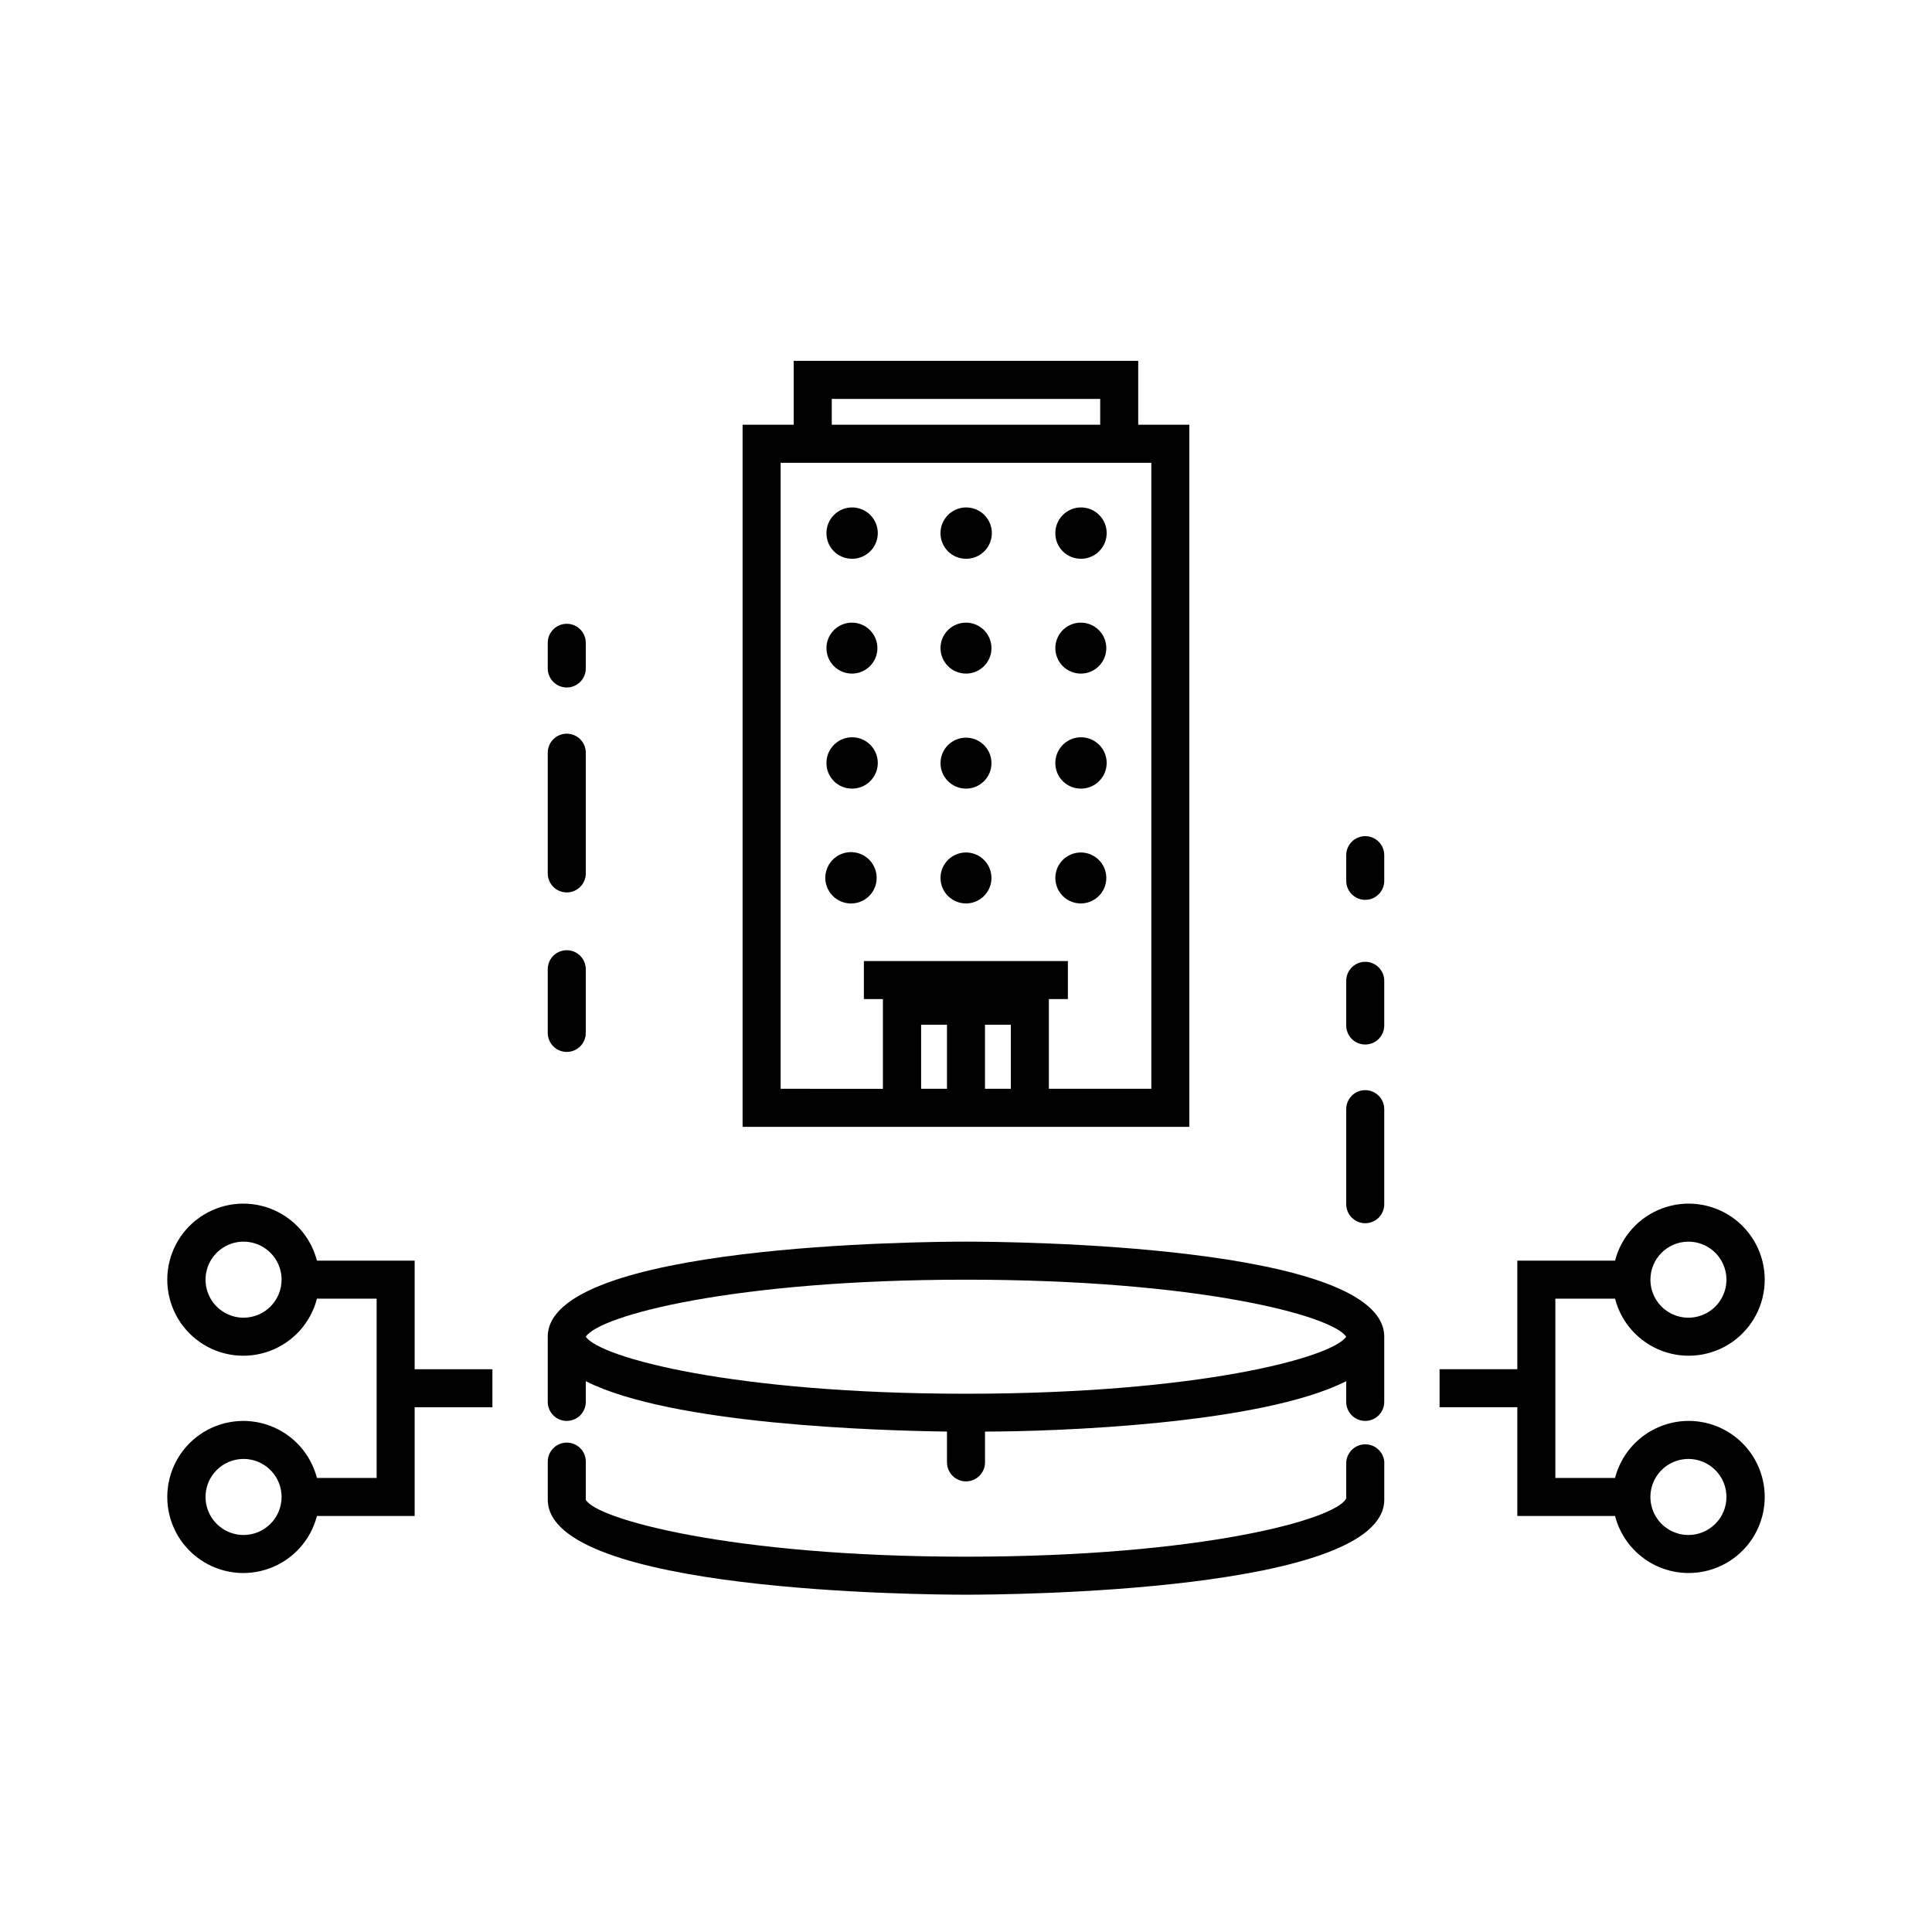 <?xml version="1.0" encoding="UTF-8"?>
<!-- Uploaded to: ICON Repo, www.iconrepo.com, Generator: ICON Repo Mixer Tools -->
<svg fill="#000000" width="800px" height="800px" version="1.1" viewBox="144 144 512 512" xmlns="http://www.w3.org/2000/svg">
 <g>
  <path d="m400 473.05c-11.336 0-110.84 0.707-110.84 25.191v17.281c0 2.781 2.258 5.035 5.039 5.035s5.039-2.254 5.039-5.035v-5.492c22.723 11.488 77.434 13.098 95.723 13.352v8.16c0 2.781 2.254 5.039 5.039 5.039 2.781 0 5.035-2.258 5.035-5.039v-8.16c18.289 0 73.004-1.863 95.723-13.352v5.492h0.004c0 2.781 2.254 5.035 5.035 5.035 2.785 0 5.039-2.254 5.039-5.035v-17.281c0-24.484-99.5-25.191-110.84-25.191zm0 40.305c-61.312 0-96.934-9.523-100.76-15.113 3.68-5.644 39.297-15.113 100.76-15.113s96.934 9.473 100.76 15.113c-3.832 5.59-39.449 15.113-100.76 15.113z"/>
  <path d="m505.8 526.76c-2.781 0-5.035 2.254-5.035 5.039v9.27c-2.519 5.543-38.34 15.469-100.76 15.469s-98.293-10.078-100.76-15.113v-10.082c0-2.781-2.258-5.035-5.039-5.035s-5.039 2.254-5.039 5.035v10.078c0 24.484 99.504 25.191 110.84 25.191s110.84-0.707 110.84-25.191v-10.078h-0.004c-0.234-2.602-2.422-4.594-5.039-4.582z"/>
  <path d="m505.8 432.9c-2.781 0-5.035 2.254-5.035 5.035v25.191c0 2.785 2.254 5.039 5.035 5.039 2.785 0 5.039-2.254 5.039-5.039v-25.191c0-1.336-0.531-2.617-1.477-3.562-0.941-0.941-2.227-1.473-3.562-1.473z"/>
  <path d="m505.8 398.89c-2.781 0-5.035 2.254-5.035 5.039v11.84c0 2.781 2.254 5.035 5.035 5.035 2.785 0 5.039-2.254 5.039-5.035v-11.84c0-1.336-0.531-2.617-1.477-3.562-0.941-0.945-2.227-1.477-3.562-1.477z"/>
  <path d="m505.8 365.59c-2.781 0-5.035 2.254-5.035 5.035v6.805c0 2.781 2.254 5.035 5.035 5.035 2.785 0 5.039-2.254 5.039-5.035v-6.805c0-1.336-0.531-2.617-1.477-3.562-0.941-0.945-2.227-1.473-3.562-1.473z"/>
  <path d="m294.2 326.19c1.336 0 2.617-0.531 3.562-1.477 0.945-0.945 1.477-2.227 1.477-3.562v-6.801c0-2.781-2.258-5.039-5.039-5.039s-5.039 2.258-5.039 5.039v6.801c0 1.336 0.531 2.617 1.477 3.562 0.945 0.945 2.227 1.477 3.562 1.477z"/>
  <path d="m294.2 380.5c1.336 0 2.617-0.531 3.562-1.473 0.945-0.945 1.477-2.227 1.477-3.562v-31.992c0-2.785-2.258-5.039-5.039-5.039s-5.039 2.254-5.039 5.039v31.992c0 1.336 0.531 2.617 1.477 3.562 0.945 0.941 2.227 1.473 3.562 1.473z"/>
  <path d="m294.2 422.77c1.336 0 2.617-0.531 3.562-1.473 0.945-0.945 1.477-2.227 1.477-3.562v-16.879c0-2.781-2.258-5.039-5.039-5.039s-5.039 2.258-5.039 5.039v16.879c0 1.336 0.531 2.617 1.477 3.562 0.945 0.941 2.227 1.473 3.562 1.473z"/>
  <path d="m591.45 520.56c-4.457 0.016-8.781 1.508-12.301 4.242s-6.031 6.559-7.144 10.875h-15.82v-47.512h15.82c1.648 6.387 6.32 11.562 12.504 13.859 6.184 2.293 13.102 1.414 18.516-2.352 5.414-3.769 8.645-9.949 8.645-16.543 0-6.598-3.231-12.777-8.645-16.543-5.414-3.769-12.332-4.648-18.516-2.356-6.184 2.297-10.855 7.473-12.504 13.859h-25.898v28.766h-20.605v10.078h20.605v28.816h25.898c1.262 4.894 4.32 9.137 8.562 11.883 4.246 2.746 9.367 3.797 14.348 2.941 4.984-0.852 9.465-3.547 12.555-7.547 3.086-4 4.559-9.02 4.125-14.055-0.438-5.035-2.75-9.723-6.481-13.133-3.731-3.414-8.609-5.297-13.664-5.281zm0-47.508c4.078 0 7.75 2.457 9.309 6.219 1.562 3.766 0.699 8.102-2.184 10.984-2.883 2.879-7.215 3.742-10.98 2.184-3.766-1.562-6.219-5.234-6.219-9.309 0-5.566 4.512-10.078 10.074-10.078zm0 77.738c-4.074 0-7.75-2.457-9.309-6.219-1.559-3.766-0.699-8.102 2.184-10.984 2.883-2.879 7.215-3.742 10.98-2.184 3.766 1.562 6.223 5.234 6.223 9.309 0 2.676-1.062 5.238-2.953 7.125-1.891 1.891-4.453 2.953-7.125 2.953z"/>
  <path d="m253.89 478.09h-25.898c-1.648-6.387-6.316-11.562-12.504-13.859-6.184-2.293-13.102-1.414-18.516 2.356-5.414 3.766-8.645 9.945-8.645 16.543 0 6.594 3.231 12.773 8.645 16.543 5.414 3.766 12.332 4.644 18.516 2.352 6.188-2.297 10.855-7.473 12.504-13.859h15.82v47.508l-15.82 0.004c-1.648-6.387-6.316-11.562-12.504-13.859-6.184-2.293-13.102-1.414-18.516 2.352-5.414 3.769-8.645 9.949-8.645 16.543 0 6.598 3.231 12.777 8.645 16.543 5.414 3.769 12.332 4.648 18.516 2.352 6.188-2.293 10.855-7.469 12.504-13.855h25.898v-28.816h20.605v-10.078h-20.605zm-45.344 15.113c-4.074 0-7.75-2.453-9.309-6.219-1.559-3.766-0.699-8.102 2.184-10.98 2.883-2.883 7.215-3.746 10.98-2.188 3.766 1.562 6.223 5.234 6.223 9.312 0 2.672-1.062 5.234-2.953 7.125-1.891 1.887-4.453 2.949-7.125 2.949zm0 57.586c-4.074 0-7.75-2.457-9.309-6.219-1.559-3.766-0.699-8.102 2.184-10.984 2.883-2.879 7.215-3.742 10.98-2.184 3.766 1.562 6.223 5.234 6.223 9.309 0 2.676-1.062 5.238-2.953 7.125-1.891 1.891-4.453 2.953-7.125 2.953z"/>
  <path d="m369.77 292.08c2.762 0.02 5.258-1.629 6.324-4.176s0.488-5.484-1.465-7.434c-1.949-1.953-4.891-2.531-7.434-1.465-2.547 1.066-4.195 3.562-4.176 6.324 0 1.789 0.711 3.508 1.977 4.773s2.984 1.977 4.773 1.977z"/>
  <path d="m400 292.08c2.758 0.02 5.258-1.629 6.324-4.176 1.062-2.547 0.484-5.484-1.465-7.434-1.953-1.953-4.891-2.531-7.438-1.465-2.547 1.066-4.195 3.562-4.176 6.324 0 1.789 0.711 3.508 1.98 4.773 1.266 1.266 2.981 1.977 4.773 1.977z"/>
  <path d="m430.48 292.08c2.754 0 5.238-1.664 6.285-4.211 1.051-2.547 0.461-5.477-1.496-7.418-1.953-1.941-4.887-2.512-7.43-1.441-2.539 1.07-4.184 3.562-4.164 6.32 0 1.797 0.719 3.523 1.996 4.793 1.277 1.266 3.008 1.973 4.809 1.957z"/>
  <path d="m369.77 322.51c2.731 0 5.191-1.645 6.238-4.168 1.043-2.519 0.465-5.426-1.465-7.356-1.93-1.93-4.832-2.508-7.356-1.465-2.523 1.047-4.168 3.508-4.168 6.238 0 1.789 0.711 3.508 1.977 4.773s2.984 1.977 4.773 1.977z"/>
  <path d="m400 322.51c2.731 0 5.191-1.645 6.234-4.168 1.047-2.519 0.469-5.426-1.461-7.356-1.934-1.93-4.836-2.508-7.359-1.465-2.523 1.047-4.168 3.508-4.168 6.238 0 1.789 0.711 3.508 1.98 4.773 1.266 1.266 2.981 1.977 4.773 1.977z"/>
  <path d="m430.48 322.51c2.723-0.02 5.172-1.676 6.199-4.203 1.031-2.523 0.441-5.418-1.496-7.34-1.934-1.918-4.832-2.488-7.352-1.438-2.516 1.047-4.156 3.504-4.156 6.231 0 1.801 0.719 3.523 1.996 4.793 1.277 1.266 3.008 1.973 4.809 1.957z"/>
  <path d="m369.77 352.99c2.762 0.02 5.258-1.629 6.324-4.176 1.066-2.543 0.488-5.481-1.465-7.434-1.949-1.953-4.891-2.531-7.434-1.465-2.547 1.066-4.195 3.562-4.176 6.324 0 1.789 0.711 3.508 1.977 4.773s2.984 1.977 4.773 1.977z"/>
  <path d="m406.75 346.24c0 3.727-3.023 6.75-6.75 6.75-3.731 0-6.754-3.023-6.754-6.75 0-3.731 3.023-6.75 6.754-6.75 3.727 0 6.75 3.019 6.75 6.75"/>
  <path d="m430.48 352.99c2.754 0 5.238-1.66 6.285-4.211 1.051-2.547 0.461-5.477-1.496-7.418-1.953-1.941-4.887-2.508-7.43-1.441-2.539 1.07-4.184 3.566-4.164 6.32 0 1.801 0.719 3.523 1.996 4.793 1.277 1.266 3.008 1.973 4.809 1.957z"/>
  <path d="m376.32 376.67c0.02-2.777-1.656-5.289-4.227-6.34s-5.523-0.434-7.457 1.559c-1.934 1.992-2.461 4.965-1.332 7.5 1.129 2.539 3.688 4.137 6.465 4.031 3.648-0.109 6.551-3.098 6.551-6.75z"/>
  <path d="m400 383.42c2.731 0 5.191-1.645 6.234-4.168 1.047-2.519 0.469-5.426-1.461-7.356-1.934-1.93-4.836-2.508-7.359-1.465-2.523 1.047-4.168 3.508-4.168 6.238 0 1.789 0.711 3.508 1.98 4.773 1.266 1.266 2.981 1.977 4.773 1.977z"/>
  <path d="m430.48 383.42c2.723-0.02 5.172-1.676 6.199-4.199 1.031-2.527 0.441-5.422-1.496-7.34-1.934-1.922-4.832-2.492-7.352-1.441-2.516 1.047-4.156 3.504-4.156 6.231 0 1.801 0.719 3.523 1.996 4.793 1.277 1.266 3.008 1.973 4.809 1.957z"/>
  <path d="m421.96 442.62h37.23v-186.06h-13.551v-16.926h-91.293v16.93l-13.551-0.004v186.06zm-33.855-27.055h6.852v16.977h-6.852zm16.926 16.977v-16.977h6.852v16.977zm-40.605-182.83h71.137v6.852h-71.137zm-13.551 182.83v-165.9h98.242v165.9h-27.156v-23.777h5.039v-10.078h-54.059v10.078h5.039v23.781z"/>
 </g>
</svg>